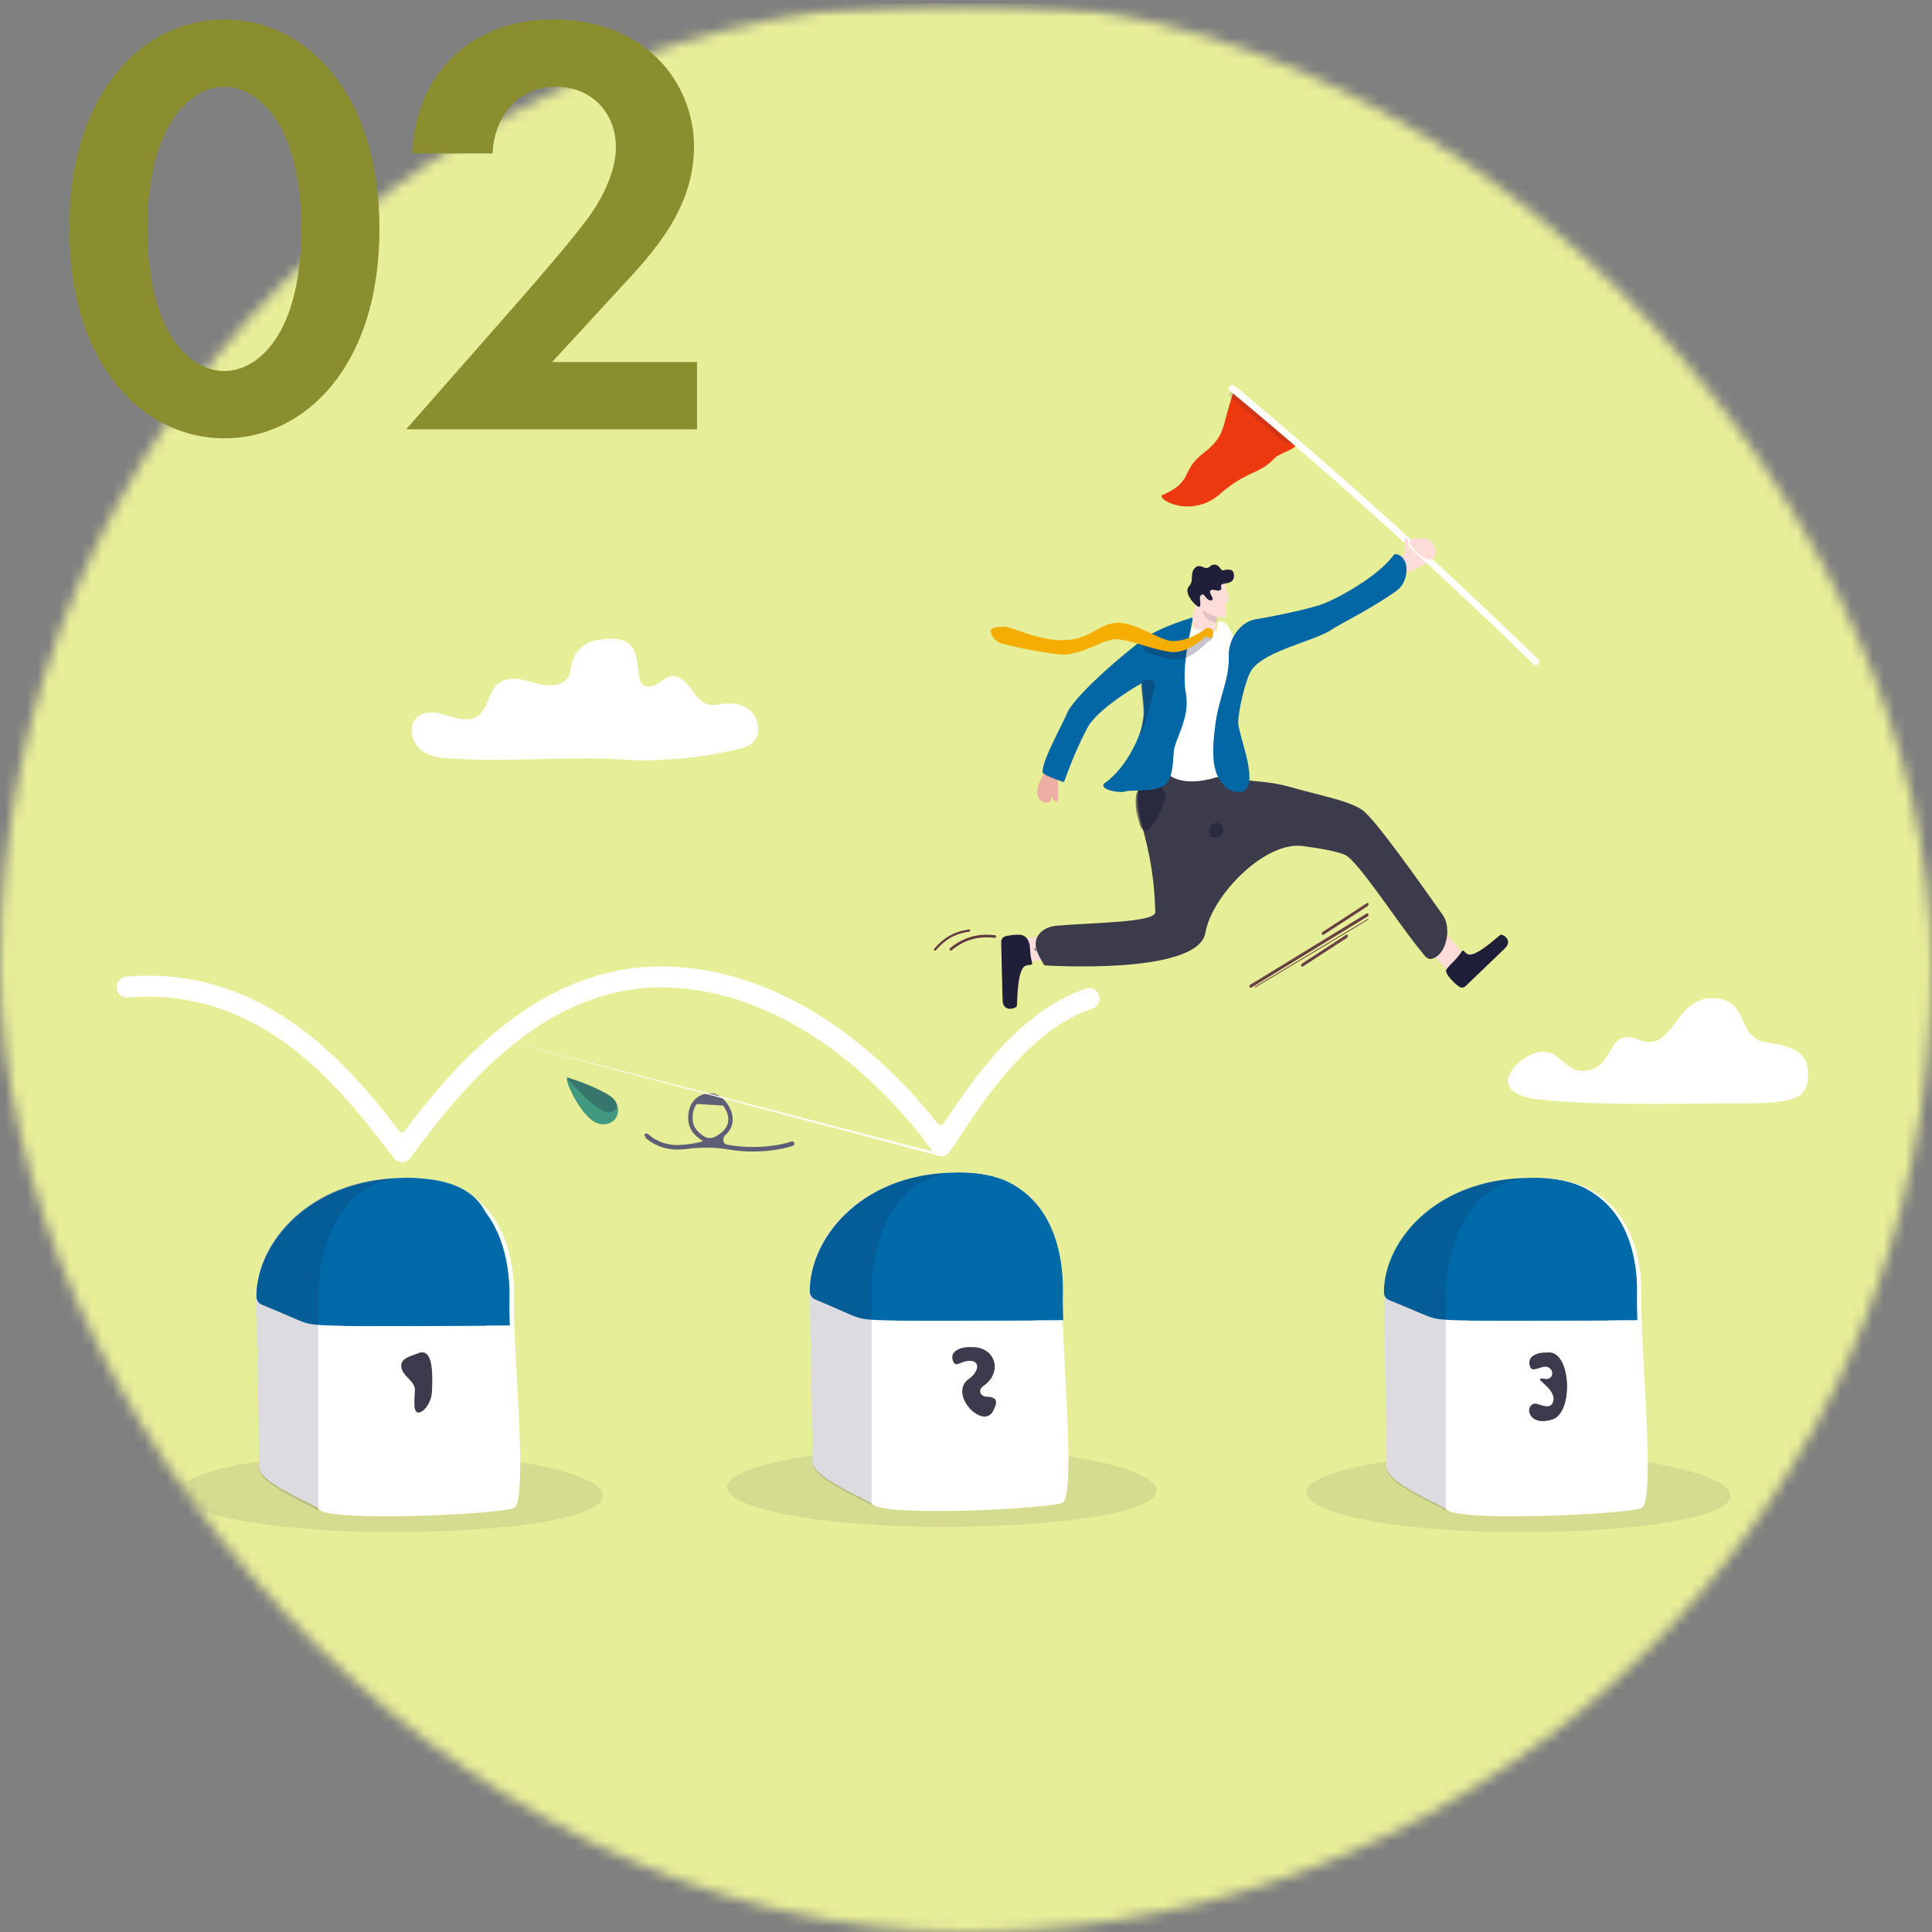 <svg xmlns="http://www.w3.org/2000/svg" width="180" height="180" fill="none" viewBox="0 0 180 180"><rect x="0" y="0" width="180" height="180" fill="#808080" stroke="none"/><g clip-path="url(#a)"><mask id="b" width="180" height="180" x="0" y="0" maskUnits="userSpaceOnUse" style="mask-type:alpha"><rect width="180" height="180" fill="#D9D9D9" rx="90"/></mask><g mask="url(#b)"><mask id="c" width="249" height="182" x="-34" y="0" maskUnits="userSpaceOnUse" style="mask-type:luminance"><path fill="#fff" d="M214.721 8.951a8.28 8.28 0 0 0-8.28-8.28H-25.303a8.28 8.28 0 0 0-8.279 8.28v163.936a8.279 8.279 0 0 0 8.28 8.279H206.44a8.279 8.279 0 0 0 8.28-8.279V8.951Z"/></mask><g mask="url(#c)"><path fill="#E7EE98" d="M191.703 8.602a8.28 8.28 0 0 0-8.279-8.28H2.776a8.28 8.28 0 0 0-8.28 8.28v163.935a8.28 8.28 0 0 0 8.28 8.28h180.648a8.28 8.28 0 0 0 8.279-8.28V8.602Z"/><path fill="#419980" d="M55.751 104.68c1.778.469 2.557-1.662.991-2.625-1.624-1.001-3.471-1.515-3.829-1.659-.573-.231 1.232 3.86 2.838 4.284Z"/><path fill="#1F1F39" d="M52.91 100.396c-.084-.033-.068.095-.007.16 1.143 1.206 1.951 2.141 3.086 2.839 1.264.777 2.085-.549.821-1.326-1.646-1.011-3.538-1.529-3.9-1.673Z" opacity=".28"/><path fill="#5E5E77" fill-rule="evenodd" d="M64.929 102.851c-.3.367-.463.917-.373 1.622.072.564.447 1.036 1.068 1.415a.986.986 0 0 0 .96.034c.277-.14.524-.301.725-.487.332-.306.532-.671.544-1.113.012-.385-.17-.897-.485-1.319m.363 3.635c-.398-.078-.445-.614-.147-.889.395-.365.664-.832.68-1.414.016-.508-.213-1.113-.569-1.589-.354-.475-.871-.869-1.466-.881-.65-.013-1.228.24-1.616.715-.387.474-.567 1.149-.465 1.948.094.739.583 1.307 1.266 1.723.044.027.035.094-.015.107a9.924 9.924 0 0 1-2.306.322 4.083 4.083 0 0 1-2.667-.977l-.033-.031-.007-.007-.002-.001a.203.203 0 0 0-.29.004.214.214 0 0 0-.055.107c-.021.112.123.123.202.04l-.143.152.001.001.004.004.011.011.042.038c.037.033.09.078.158.132.137.107.338.249.596.39a4.475 4.475 0 0 0 2.186.559 9.44 9.44 0 0 0 1.076-.078 13.132 13.132 0 0 1 3.797.086c1.949.324 4.262.185 5.898-.358a.212.212 0 0 0 .132-.266.205.205 0 0 0-.259-.136c-1.565.52-3.81.658-5.705.343a9.316 9.316 0 0 1-.304-.055Zm-2.802-3.787a.571.571 0 0 1 .033-.039l-.033.039Z" clip-rule="evenodd"/><path fill="#32323F" d="M56.178 139.359c0 2.04-8.763 3.389-19.704 3.389-10.94 0-19.81-1.654-19.81-3.694 0-2.041 8.87-3.695 19.81-3.695s19.704 1.959 19.704 4Z" opacity=".1"/><path fill="#fff" d="M45.961 120.753c-.015.677-.266 1.544-.693 2.535-2.745 6.368-13.459 17.836-15.07 17.482l-.004-.001h-.003a.214.214 0 0 1-.064-.024 14.288 14.288 0 0 0-.236-.128c-2.07-1.105-5.75-2.643-5.75-3.963 0-2.951-.21-12.216-.246-15.483-.002-.202-.004-.382-.004-.536-.013-3.002 1.872-6.451 5.452-8.648 2.178-1.338 4.982-2.212 8.368-2.241h.291c1.541.009 2.791.183 3.806.49.57.173 1.066.389 1.497.641.29.171.552.358.786.561 2.454 2.121 1.949 5.892 1.87 9.315Z"/><path fill="#fff" d="M47.879 140.507c-1.249.535-15.222 1.229-17.8.328a.971.971 0 0 1-.024-.009l-.044-.016a.927.927 0 0 1-.266-.154l-.022-.023a.197.197 0 0 1-.051-.126v-19.836a15.742 15.742 0 0 1 .326-3.031 15.537 15.537 0 0 1 .443-1.694 12.77 12.77 0 0 1 .484-1.267c.187-.419.4-.832.643-1.229a8.786 8.786 0 0 1 .906-1.234l.086-.096c.086-.095.176-.188.269-.279 1.145-1.136 2.693-1.945 4.775-2.076a8.91 8.91 0 0 1 .68-.02c.058 0 .115.002.173.003a12.38 12.38 0 0 1 .669.029 12.705 12.705 0 0 1 1.1.126l.15.025a10.419 10.419 0 0 1 1 .228c.092.025.181.053.27.08l.062.02c.157.05.31.104.459.161.084.033.167.065.25.1l.121.052a8.78 8.78 0 0 1 .922.472 8.669 8.669 0 0 1 .598.394l.125.092a6.979 6.979 0 0 1 .56.467c2.396 2.191 3.195 5.643 3.134 8.793l-.002.131a32.595 32.595 0 0 0 0 .854l.006.356.002.129.01.38v.003l.007.262v.002l.009.269.004.137c.027.784.066 1.639.111 2.535l.01.208a244.508 244.508 0 0 0 .078 1.489l.105 1.968.011.221.023.439.033.66.021.437.02.435v.001l.02.432.027.642c.021.496.04.982.053 1.454l.017.598c.076 3.079-.02 5.44-.563 5.677v.001Z"/><path fill="#0069A8" d="M45.961 120.928v.001c-.014.662-.247 1.502-.645 2.462a.186.186 0 0 1-.172.114l-.157.001h-.094l-.256.001c-.172 0-.348.002-.526.004h-.133l-.329.002-.226.001-.55.004h-.142l-.934.004c-1.561.008-3.205.013-4.754.015h-1.657c-2.34-.002-4.263-.018-5.02-.058a29.593 29.593 0 0 1-.578-.034c-1.584-.104-1.432-.27-5.386-1.887a.82.82 0 0 1-.511-.751c-.013-3.049 1.872-6.553 5.452-8.785 2.178-1.359 4.982-2.247 8.368-2.276h.291c1.541.009 2.791.186 3.806.498a6.86 6.86 0 0 1 1.497.651c.29.174.552.364.786.569 2.454 2.155 1.949 5.986 1.87 9.463v.001Z"/><path fill="#0069A8" d="M47.499 123.485v.002l-2.678.018h-.12l-.155.001h-.091l-.25.001c-.17 0-.341.002-.515.004h-.131l-.322.002-.22.001c-.178 0-.357.002-.54.004h-.138l-.915.004c-1.52.007-3.126.013-4.652.015H35.15c-1.025 0-1.982-.002-2.811-.008-1.495-.011-2.667-1.223-2.667-2.718a16.51 16.51 0 0 1 .319-3.07 16.328 16.328 0 0 1 .432-1.715l.075-.235a13.34 13.34 0 0 1 .35-.933l.048-.116c.184-.424.392-.842.63-1.245a8.933 8.933 0 0 1 .968-1.346 6.37 6.37 0 0 1 .263-.283c1.12-1.15 2.632-1.97 4.667-2.103.216-.015.437-.022.665-.02l.168.003a11.803 11.803 0 0 1 .654.029c.213.015.422.036.625.062l.152.019c.1.015.2.03.298.047l.147.025a9.972 9.972 0 0 1 .977.231c.09.026.177.054.264.081l.06.02c.154.051.303.105.449.163.082.034.163.067.244.102.04.017.08.034.12.053a7.366 7.366 0 0 1 .653.332 8.87 8.87 0 0 1 .457.279c.128.086.254.174.375.266l.121.093a7.016 7.016 0 0 1 .548.473c2.342 2.219 3.122 5.716 3.063 8.907l-.002.132a34.678 34.678 0 0 0 .005 1.226l.003.13.009.384v.004l.007.265v.002l.009.273c0 .046.002.092.004.139Z"/><path fill="#1F1F3B" d="m37.383 109.746-.001-.001c-2.03.132-3.539.944-4.655 2.084a7.31 7.31 0 0 0-.262.28l-.084.096-.082.098a7.029 7.029 0 0 0-.386.503 7.024 7.024 0 0 0-.317.475 10.872 10.872 0 0 0-.726 1.396l-.048.115a9.314 9.314 0 0 0-.14.347l-.044.115-.044.115a12.95 12.95 0 0 0-.082.232l-.039.116a12.831 12.831 0 0 0-.18.578 16.151 16.151 0 0 0-.368 1.572 16.266 16.266 0 0 0-.277 2.825v19.91a.2.2 0 0 0 .05.126l.022.023c.002.003-.002.01-.005.008-2.027-1.109-5.58-2.645-5.58-3.964 0-2.967-.206-12.28-.24-15.564a92.207 92.207 0 0 1-.004-.539c-.013-3.018 1.828-6.485 5.323-8.693 2.126-1.345 4.863-2.223 8.168-2.253Z" opacity=".16"/><path fill="#32323F" d="M107.738 138.865c0 2.041-8.87 3.39-19.945 3.39-11.073 0-20.05-1.654-20.05-3.694 0-2.041 8.977-3.695 20.05-3.695 11.074 0 19.945 1.959 19.945 3.999Z" opacity=".1"/><path fill="#fff" d="M97.04 120.261c-.015.677-.26 1.544-.678 2.535-2.685 6.368-13.166 17.836-14.743 17.481h-.007a.237.237 0 0 1-.061-.025l-.232-.128c-2.025-1.104-5.625-2.642-5.625-3.962 0-2.951-.206-12.216-.24-15.483a91.352 91.352 0 0 1-.005-.536c-.012-3.002 1.832-6.451 5.334-8.649 2.13-1.337 4.873-2.211 8.186-2.24h.285c1.507.009 2.73.183 3.723.49a6.71 6.71 0 0 1 1.465.641c.284.171.54.358.769.56 2.4 2.121 1.906 5.893 1.828 9.316Z"/><path fill="#fff" d="M98.97 140.015s.001 0 0 0c-1.216.534-14.832 1.229-17.342.328l-.024-.009-.043-.016a.868.868 0 0 1-.26-.154.357.357 0 0 1-.02-.024.197.197 0 0 1-.05-.125v-19.836a16.165 16.165 0 0 1 .317-3.031 15.974 15.974 0 0 1 .431-1.694l.076-.232a13.046 13.046 0 0 1 .347-.922l.05-.114c.182-.418.39-.831.626-1.229a8.95 8.95 0 0 1 .883-1.233l.084-.096a6.84 6.84 0 0 1 .261-.279c1.117-1.136 2.624-1.945 4.654-2.076.215-.015.436-.022.663-.02.056 0 .111.002.167.003.111.002.221.005.33.011a12.07 12.07 0 0 1 1.394.143l.146.026c.29.053.57.116.84.19l.134.037a9.372 9.372 0 0 1 1.014.361l.119.053a8.429 8.429 0 0 1 .898.472 7.68 7.68 0 0 1 .892.637c.062.051.123.102.182.155.06.053.118.107.177.161 2.334 2.191 3.112 5.643 3.053 8.793l-.002.131a34.518 34.518 0 0 0 0 .854l.005.356.003.129c.003.124.005.25.01.379v.004l.006.261v.002l.009.27.004.137c.026.784.064 1.639.108 2.535l.01.208a259.215 259.215 0 0 0 .076 1.489l.102 1.968.011.221.022.439.032.66.021.437.02.435v.001l.019.432c.01.216.018.43.026.641.02.496.038.983.052 1.455l.016.598c.075 3.079-.019 5.44-.549 5.677v.001Z"/><path fill="#0069A8" d="M97.04 120.436v.001c-.014.662-.243 1.503-.633 2.463a.18.18 0 0 1-.166.112c-.052 0-.103 0-.154.002h-.092l-.25.001c-.17 0-.34.002-.514.004H95.1l-.322.002-.22.001c-.178.001-.357.003-.539.003h-.139l-.914.005c-1.527.008-3.135.013-4.65.015h-1.621c-2.29-.003-4.17-.018-4.912-.058a28.357 28.357 0 0 1-.564-.034c-1.55-.104-1.402-.27-5.26-1.883a.826.826 0 0 1-.51-.755c-.012-3.05 1.832-6.553 5.334-8.785 2.13-1.359 4.873-2.247 8.186-2.276h.285c1.507.009 2.73.186 3.723.498a6.576 6.576 0 0 1 1.465.651c.284.174.54.364.769.569 2.4 2.155 1.906 5.986 1.828 9.463v.001Z"/><path fill="#0069A8" d="m99.058 122.993-.001.002-2.677.018h-.121l-.154.001h-.092l-.25.001c-.17 0-.34.002-.515.004h-.13l-.322.002-.221.001-.539.003h-.138l-.915.005c-1.521.007-3.127.012-4.653.015h-1.62c-1.026 0-1.982-.002-2.812-.008-1.495-.011-2.666-1.223-2.666-2.718a16.517 16.517 0 0 1 .318-3.07 16.271 16.271 0 0 1 .433-1.716l.075-.234a12.653 12.653 0 0 1 .349-.934l.049-.115c.183-.424.391-.842.629-1.245a9.18 9.18 0 0 1 .565-.85c.102-.136.209-.269.32-.399l.084-.098a6.94 6.94 0 0 1 .262-.282c1.12-1.151 2.633-1.97 4.668-2.103.216-.015.437-.022.665-.02l.168.003a10.994 10.994 0 0 1 1.279.09l.151.02a9 9 0 0 1 .299.046l.147.026c.29.054.572.118.842.193l.135.038c.09.025.177.053.264.081l.06.02a8.389 8.389 0 0 1 .693.264l.119.053a7.366 7.366 0 0 1 .654.333 8.87 8.87 0 0 1 .456.279c.128.086.254.174.375.265.04.032.082.062.122.093.063.05.126.101.188.153a9.521 9.521 0 0 1 .36.321c2.341 2.219 3.121 5.715 3.062 8.906 0 .044 0 .088-.002.133a35.365 35.365 0 0 0 .006 1.226l.002.13c.003.125.005.253.01.384v.004c.001.087.003.175.007.265v.002l.008.272.004.139v.001Z"/><path fill="#1F1F3B" d="M88.941 109.253c-2.03.131-3.539.944-4.656 2.084a7.31 7.31 0 0 0-.262.28l-.083.096-.082.098a7.029 7.029 0 0 0-.387.502l-.109.157a8.912 8.912 0 0 0-.305.481c-.237.399-.445.813-.628 1.234l-.049.115c-.048.115-.095.23-.14.346l-.044.116-.043.115a12.95 12.95 0 0 0-.121.347 11.661 11.661 0 0 0-.18.579 16.057 16.057 0 0 0-.368 1.572 16.265 16.265 0 0 0-.277 2.824v19.911a.2.2 0 0 0 .05.126l.021.023c.003.003-.001.01-.005.008-2.027-1.109-5.58-2.645-5.58-3.964 0-2.967-.205-12.281-.24-15.564a92.207 92.207 0 0 1-.004-.539c-.012-3.018 1.828-6.485 5.323-8.694 2.126-1.344 4.863-2.223 8.169-2.252v-.001Z" opacity=".16"/><path fill="#3B3B4D" d="M38.655 129.582c.069-.954-1.224-1.342-1.268-2.298-.08-.798 1.12-.991 1.649-1.236 1.277-.396 1.299 1.742 1.204 3.643-.072 1.447-1.557 2.719-1.626 1.272-.02-.431.008-.913.041-1.381Zm51.785-4.072c2.332-.104 3.053 2.37 1.136 3.65-.466.372-.249.944.347.964.674.023 1.16.228.695 1.13-.799 2.214-4.263-1.223-2.444-2.717a2.47 2.47 0 0 0 .047-.039c.483-.304.938-.943.793-1.346-.198-.548-1.045-.378-1.577-.14-.25.113-.464.167-.608-.131-.46-.95.633-1.42 1.61-1.371Z"/><path fill="#32323F" d="M161.224 139.359c0 2.04-8.762 3.389-19.703 3.389-10.941 0-19.81-1.654-19.81-3.694 0-2.041 8.869-3.695 19.81-3.695 10.94 0 19.703 1.959 19.703 4Z" opacity=".1"/><path fill="#fff" d="M150.532 120.753h.001c-.016.677-.261 1.544-.679 2.535-2.685 6.368-13.166 17.836-14.743 17.482l-.004-.001h-.002a.2.2 0 0 1-.062-.024 15.196 15.196 0 0 0-.232-.128c-2.025-1.105-5.625-2.643-5.625-3.963 0-2.951-.206-12.216-.241-15.483l-.004-.536c-.012-3.002 1.832-6.451 5.334-8.648 2.131-1.338 4.874-2.212 8.186-2.241h.285c1.508.009 2.731.183 3.723.49a6.707 6.707 0 0 1 1.465.641c.284.171.54.358.769.561 2.401 2.121 1.906 5.892 1.828 9.315h.001Z"/><path fill="#fff" d="M152.93 140.507c-1.249.535-15.223 1.229-17.8.328l-.024-.009-.044-.016a.937.937 0 0 1-.237-.128.379.379 0 0 1-.029-.026c-.008-.008-.016-.015-.022-.023a.194.194 0 0 1-.051-.126v-19.836a15.744 15.744 0 0 1 .326-3.031 15.603 15.603 0 0 1 .442-1.694l.077-.232a14.266 14.266 0 0 1 .357-.921l.051-.114c.187-.419.4-.832.643-1.229a9.02 9.02 0 0 1 .579-.839c.104-.135.213-.266.327-.395l.086-.096a7.03 7.03 0 0 1 .268-.279c1.146-1.136 2.694-1.945 4.776-2.076.221-.015.448-.022.681-.02l.172.003a12.313 12.313 0 0 1 .669.029 12.717 12.717 0 0 1 1.1.126l.15.025c.298.053.585.116.862.19l.138.038c.091.025.181.053.27.08l.062.02c.156.05.309.104.458.161.085.033.168.065.25.1l.122.052a9.056 9.056 0 0 1 .669.328 6.905 6.905 0 0 1 .468.276c.131.085.259.172.383.262l.125.092a6.72 6.72 0 0 1 .379.306c.062.053.122.107.181.161 2.396 2.191 3.194 5.643 3.134 8.793l-.002.131a35.29 35.29 0 0 0 0 .854l.006.356.002.129.01.38v.003l.007.262v.002l.009.269.004.137a152.236 152.236 0 0 0 .122 2.743l.054 1.058.023.431.105 1.968.011.221.023.439.033.66.021.437.02.435v.001l.02.432.027.642c.021.496.039.982.053 1.454l.017.598c.076 3.079-.02 5.44-.564 5.677l.001.001Z"/><path fill="#0069A8" d="m150.532 120.529.001.001c-.015.637-.243 1.447-.632 2.372a.181.181 0 0 1-.168.111c-.051 0-.102 0-.154.002h-.092l-.25.001-.514.003h-.131l-.321.002-.221.001-.539.004h-.138l-.915.004c-1.527.008-3.135.013-4.65.015h-1.621c-2.29-.003-4.17-.018-4.911-.057-.212-.01-.399-.021-.565-.032-1.551-.1-1.401-.261-5.276-1.822a.788.788 0 0 1-.494-.722c-.012-2.941 1.832-6.319 5.334-8.471 2.131-1.311 4.874-2.167 8.186-2.195h.285c1.508.009 2.731.179 3.723.48a6.75 6.75 0 0 1 1.465.628c.284.168.54.351.769.549 2.401 2.078 1.906 5.772 1.828 9.125l.001.001Z"/><path fill="#0069A8" d="m152.55 122.995-.001.001-2.677.017h-.121c-.051 0-.102 0-.154.002h-.091l-.251.001-.514.003h-.131l-.322.002-.221.001c-.177 0-.357.002-.538.004h-.139l-.915.004c-1.521.007-3.126.012-4.652.015h-1.622c-1.065 0-2.056-.003-2.907-.009-1.441-.011-2.571-1.179-2.571-2.62a15.383 15.383 0 0 1 .318-2.96 15.735 15.735 0 0 1 .433-1.655l.075-.226a13.594 13.594 0 0 1 .349-.9l.049-.111c.183-.409.391-.813.629-1.201a8.82 8.82 0 0 1 .885-1.205l.084-.093c.085-.093.172-.184.263-.273 1.119-1.109 2.632-1.9 4.667-2.028.216-.014.437-.021.665-.019l.168.003c.111.002.222.005.331.011a11.058 11.058 0 0 1 .948.076l.152.019a9.273 9.273 0 0 1 .445.07c.291.052.572.113.843.185l.134.037c.089.025.177.052.264.079l.06.019a8.458 8.458 0 0 1 .693.255c.04.017.08.033.119.051a8.608 8.608 0 0 1 .901.461 7.306 7.306 0 0 1 .584.384l.122.09c.064.048.126.097.189.148.061.05.123.1.182.152l.177.156c2.341 2.141 3.121 5.512 3.063 8.589l-.002.128a27.89 27.89 0 0 0 0 .834l.005.348.002.126.01.37v.003l.007.256v.002l.008.263.004.134.001.001Z"/><path fill="#1F1F3B" d="M142.433 109.746v-.001c-2.03.132-3.539.944-4.656 2.084a6.913 6.913 0 0 0-.261.28l-.084.096-.082.098a5.946 5.946 0 0 0-.237.298c-.052.069-.101.137-.15.205l-.109.156c-.071.105-.14.211-.207.319l-.098.163a10.91 10.91 0 0 0-.628 1.233l-.049.115a11.403 11.403 0 0 0-.184.462l-.043.115-.082.232-.039.116a12.32 12.32 0 0 0-.18.578 16.15 16.15 0 0 0-.368 1.572 16.32 16.32 0 0 0-.277 2.825v19.91c0 .044.017.085.05.126l.021.023c.003.003-.001.01-.004.008-2.027-1.109-5.58-2.645-5.58-3.964 0-2.967-.206-12.28-.241-15.564l-.004-.539c-.012-3.018 1.828-6.484 5.324-8.693 2.125-1.345 4.862-2.223 8.168-2.253 0 0 .001 0 0 0Z" opacity=".16"/><path fill="#fff" fill-rule="evenodd" d="M45.665 96.578c4.127-3.542 9.439-6.535 15.856-6.535 8.187 0 14.939 4.086 19.597 8.091a46.596 46.596 0 0 1 6.23 6.534.368.368 0 0 0 .597-.022c.225-.34.477-.723.76-1.145.809-1.206 1.82-2.655 3.018-4.12 2.376-2.907 5.563-5.98 9.458-7.274a.952.952 0 0 1 1.206.628.983.983 0 0 1-.614 1.233c-3.378 1.124-6.28 3.853-8.581 6.668-1.141 1.397-2.115 2.789-2.909 3.973-.242.361-.473.711-.69 1.039-.47.713-.869 1.319-1.164 1.702a.948.948 0 0 1-.787.373m-.759-.429v-.001l-.004-.006-.02-.029a22.418 22.418 0 0 0-.427-.601 37.719 37.719 0 0 0-1.359-1.736 44.69 44.69 0 0 0-5.187-5.289c-4.485-3.856-10.81-7.631-18.365-7.631-5.805 0-10.694 2.703-14.625 6.077-3.724 3.196-6.518 6.93-8.365 9.399l-.306.408a.95.95 0 0 1-.743.383.95.95 0 0 1-.756-.356c-.324-.403-.676-.855-1.057-1.344-4.07-5.228-11.437-14.689-23.752-13.623a.964.964 0 0 1-1.035-.893.973.973 0 0 1 .873-1.058c13.407-1.16 21.423 9.195 25.426 14.366a.332.332 0 0 0 .527-.003c1.846-2.446 4.518-5.827 7.957-8.779" clip-rule="evenodd"/><path fill="#603A3E" d="M92.771 87.335a.122.122 0 0 1-.108.041c-1.53-.184-2.837.195-3.996 1.16a.124.124 0 0 1-.173-.015.12.12 0 0 1 .015-.171c1.213-1.011 2.582-1.409 4.185-1.216a.12.12 0 0 1 .078.2Zm-2.408-.57a.107.107 0 0 1-.063.034c-.682.104-1.232.283-1.729.562-.482.273-.918.643-1.37 1.166v.001a.106.106 0 0 1-.148.011.102.102 0 0 1-.013-.145c.924-1.07 1.86-1.592 3.228-1.799a.105.105 0 0 1 .12.086.105.105 0 0 1-.025.084Z"/><path fill="#6D4747" fill-rule="evenodd" d="M127.472 85.642a.039.039 0 0 1-.014.053l-10.494 6.297a.038.038 0 0 1-.053-.014.04.04 0 0 1 .013-.053l10.494-6.297a.04.04 0 0 1 .054.014Z" clip-rule="evenodd"/><path fill="#603A3E" d="M127.47 85.143h.001a.067.067 0 0 1 .014.022c.023.052-.005.122-.062.157l-10.86 6.67c-.057.036-.122.023-.145-.029-.023-.052.005-.122.063-.157l10.859-6.67c.048-.03.1-.025.13.006Z"/><path fill="#6D4747" fill-rule="evenodd" d="M127.322 85.21h-.001l-10.781 6.593c-.044.027-.058.077-.046.104.01.021.044.038.088.01l10.781-6.591c.045-.028.058-.077.046-.104v-.001a.035.035 0 0 0-.007-.01h-.001c-.013-.014-.043-.022-.079 0Zm.124-.068h-.002c-.045-.036-.11-.033-.163 0l-10.781 6.59c-.069.042-.112.132-.078.207.036.08.131.09.201.047l10.781-6.592c.068-.042.111-.13.078-.206a.119.119 0 0 0-.023-.035l-.011-.011h-.002Zm-1.902 1.984a.043.043 0 0 1-.013.057l-4.225 2.834a.042.042 0 0 1-.06-.014.043.043 0 0 1 .013-.056l4.225-2.835a.042.042 0 0 1 .06.014Z" clip-rule="evenodd"/><path fill="#603A3E" d="M125.542 87.112h.001a.1.1 0 0 1 .014.023c.021.052-.009.126-.067.164l-4.114 2.72c-.058.04-.121.027-.143-.025-.021-.052.009-.126.067-.164l4.114-2.72c.048-.032.1-.03.128.002Z"/><path fill="#6D4747" fill-rule="evenodd" d="M125.468 87.11c0-.008.01-.013.015-.007l.049.051a.11.11 0 0 1 .021.034h.001a.154.154 0 0 1-.004.116.206.206 0 0 1-.077.092l-4.042 2.619a.155.155 0 0 1-.11.025.112.112 0 0 1-.085-.068.154.154 0 0 1 .004-.115.205.205 0 0 1 .077-.092l4.042-2.618c.03-.02.065-.03.098-.028.006 0 .011-.004.011-.01Zm.015.108a.029.029 0 0 0-.005-.008c-.011-.013-.041-.021-.08.004l-4.041 2.618h-.001a.128.128 0 0 0-.047.056c-.009.022-.009.04-.004.053.005.011.015.02.029.022a.08.08 0 0 0 .057-.015l4.042-2.619a.123.123 0 0 0 .048-.056c.009-.022.009-.04.004-.052l-.002-.003Zm1.991-3.048a.042.042 0 0 1-.014.057l-4.224 2.834a.042.042 0 0 1-.06-.014.043.043 0 0 1 .013-.056l4.224-2.835a.043.043 0 0 1 .061.014Z" clip-rule="evenodd"/><path fill="#603A3E" d="M127.472 84.156a.08.08 0 0 1 .014.023c.022.052-.009.126-.067.164l-4.113 2.72c-.058.04-.122.027-.143-.025-.021-.052.009-.126.067-.164l4.113-2.72c.049-.032.101-.03.129.002Z"/><path fill="#6D4747" fill-rule="evenodd" d="M127.397 84.154c0-.009.01-.013.016-.007l.048.051c.011.01.017.024.022.034a.154.154 0 0 1-.003.116.205.205 0 0 1-.077.092l-4.042 2.618a.154.154 0 0 1-.11.026.11.11 0 0 1-.085-.068.15.15 0 0 1 .004-.115.21.21 0 0 1 .076-.092h.001l4.042-2.618c.03-.02.065-.03.098-.028a.01.01 0 0 0 .01-.01Zm.016.108a.018.018 0 0 0-.006-.008c-.011-.013-.04-.021-.079.003l-4.042 2.619a.127.127 0 0 0-.047.056c-.009.022-.009.04-.004.053.005.011.014.02.028.022a.088.088 0 0 0 .058-.015l4.042-2.619a.13.13 0 0 0 .048-.056.074.074 0 0 0 .003-.052l-.001-.003Z" clip-rule="evenodd"/><path fill="#FEDCD7" d="M130.12 52.04h.001c1.254-.34.792-1.062 1.047-1.413.272-.374 1.724-.887 2.34.036.612.92.193 1.609-2.178 2.578-1.543.631-2.093.274-2.286-.017-.088-.133.019-.28.153-.365.372-.236.617-.735.923-.819.001 0 .001 0 0 0Zm6.16 36.802c-.251-.345-.737-.902-1.163-1.376a1.09 1.09 0 0 0-1.608-.009 1.108 1.108 0 0 0 .007 1.523l1.081 1.133c.25.262.618.375.972.3l.585-.126a.478.478 0 0 0 .361-.592l-.234-.853h-.001Z"/><path fill="#1F1F39" d="M136.194 88.64c.128-.198.205.03.495.23.664.456 2.742-1.52 3.1-1.766.185-.128 1.217.49.414 1.258-.693.664-2.907 2.8-3.671 3.521a.459.459 0 0 1-.578.05c-.532-.363-1.138-1.056-1.222-1.41-.027-.117.048-.227.12-.323.286-.38.872-.828 1.341-1.56h.001Z"/><path fill="#FEDCD7" d="M95.308 89.468c.12.053.248.082.38.082.491-.003 1.224-.05 1.828-.096a1.115 1.115 0 0 0 1.025-1.152 1.131 1.131 0 0 0-1.247-1.09l-1.55.16a1.12 1.12 0 0 0-.842.534l-.059.097a1.021 1.021 0 0 0 .465 1.465Z"/><path fill="#1F1F39" d="M96.162 89.708c.066.242-.177.147-.554.246-.863.229-.805 3.294-.871 3.759-.034.239-1.301.656-1.328-.531-.023-1.027-.11-4.316-.128-5.44a.52.52 0 0 1 .39-.507c.39-.104.882-.155 1.3-.147.636.011.953.571.99 1.205.023.412.058.897.2 1.415Z"/><path fill="#3B3B4C" d="M97.306 89.942h.002c.031.003 14.301.945 14.992-3.027.61-3.504 5.551-8.564 9.077-8.093 1.683.225 3.151.495 3.899.806 1.225.51 4.998 6.419 6.999 8.839.555.67.746 1.155 1.491.705 1.112-.671 1.41-2.853.661-3.914-2.148-3.043-6.362-9.027-7.536-9.815-1.315-.882-4.058-1.358-6.764-2.142-3.118-.903-7.479-.327-10.215-2.075-1.323-.846-3.477-.145-3.546.365-.085.644-.173 1.153-.242 1.595-.195 1.24-.251 1.957.242 3.64.08.271.154.54.223.806.861 3.307.965 5.313 1.049 7.33.041.996-5.714.979-9.184 1.284-1.468.13-2.377 1.18-1.78 2.526.167.376.377.774.632 1.169Zm-.761-1.409c-.057-.144-.24-.318-.192-.17.05.154.251.322.192.17Z"/><path fill="#fff" d="M110.171 59.113c.652-.875 1.967-1.328 2.676-.498.094.11.201.19.334.214.374.066.154-.724.347-.893.12-.103.583.013.769.257 3.189 4.163-1.51 12.779.673 13.374.45.122-4.361 2.514-6.468.297-1.771-1.862-1.183-2.554-1.038-3.109.435-1.666 1.724-6.46 2.26-8.454.159-.589.082-.7.447-1.188Z"/><path fill="#0267A4" d="M114.138 73.282c.437.5 1.515.675 1.898.313 1.122-1.062-.654-5.168-.674-6.243-.02-1.075.711-4.174 1.246-4.936 1.282-1.826 5.83-2.655 7.449-3.755.608-.414 3.997-2.114 6.11-3.662 1.08-.791 1.271-2.989-.015-3.362-.138-.04-.259-.01-.347.134l-.152.187c-1.384 1.724-4.586 3.56-6.189 4.228-1.039.434-4.049 1.104-6.491 1.512-1.451.243-2.542 1.909-2.491 3.378.078 2.25-.894 3.752-1.254 6.442-.545 4.077.163 4.905.91 5.763Z"/><path fill="#1F1F39" d="M106.233 76.926h.001l.025.08c.113.35.532.492.783.223.615-.659 1.09-1.576 1.452-2.538.391-1.038-.623-1.976-1.683-1.648-.519.16-.92.597-.974 1.138-.079.789-.008 1.502.396 2.744Z" opacity=".62"/><path fill="#FEDCD7" d="M111.156 58.505h.001c.006.003.635.24 1.189.406a.91.91 0 0 0 .703-.063c.282-.153.234-.534.219-.854-.006-.143.044-.198.064-.364a1.19 1.19 0 0 0 .009-.118 2.584 2.584 0 0 1 .098-.688.411.411 0 0 0-.081-.391l-.33-.35-.086-.115c-.402-.544-1.058-.65-1.347-.04-.338.711-.594 1.784-.44 2.577h.001Z"/><path fill="#1F1F39" d="M113.325 58.025c-.007-.141.05-.196.074-.359.004-.034.009-.072.009-.117.008-.211.035-.386.068-.524a.182.182 0 0 0-.106-.214c-.281-.109-.871-.318-1.094-.252-.445.133-.179 1.239 1.049 1.465Z" opacity=".14"/><path fill="#FEDCD7" d="M114.05 54.094c.052.682.697 1.981.297 1.981-.401 0 .11 1.438-.317 1.455-1.032.043-2.223-.703-2.359-1.275-.28-1.182.892-2.167 2.107-2.162h.272Z"/><path fill="#1F1F39" d="M113.12 54.96c.341.042.352.13.591.003s-.176-.487.27-.569c.446-.082.936-.114.98-.672.065-.809-.589-.68-.993-.586-.26.061-.327-.557-.847-.529-.408.022-.359.283-.722.32-.219.023-.649-.371-.991-.08-.633.538-.101 1.195-.627 1.769-.614.67.819 2.09.984 1.917.192-.202-.095-.893.1-1.056.294-.245.331.03.579.283.265.27.752.285.437-.238-.314-.525-.069-.601.24-.562h-.001Z"/><path fill="#EEADA5" d="M98.567 72.377c-.08.415.045.347.005.909-.04.56.107 1.43-.144 1.412-.251-.017-.33-.4-.42-.509-.091-.11.067.298-.146.488-.212.189-.825.086-1.022-.219-.196-.304-.252-.773-.103-1.288.148-.514.579-1.113.693-1.317.113-.205 1.135.523 1.137.525Z"/><path fill="#0267A4" d="M110.49 66.289c-.063.408-.166.8-.284 1.171-.328 1.035-.777 1.909-.84 2.52-.078.765-.073 1.794-.396 2.53-.142.326-.348.594-.653.757-.998.532-3.035.31-3.459.47-.515.197-2.734-.207-1.86-.834 1.366-.98 2.455-2.723 3.047-4.21a7.748 7.748 0 0 0 .437-1.46l.022-.13c.008-.05.016-.097.022-.143l.009-.057.023-.178c.004-.038.008-.074.01-.109l.007-.091.002-.05c.002-.05.002-.095.001-.136-.003-.09-.006-.182-.011-.273a21.444 21.444 0 0 0-.086-1.042l-.04-.387a7.838 7.838 0 0 0-.019-.19 17.321 17.321 0 0 0-.009-.099c-.006-.055-.01-.109-.014-.16a6.692 6.692 0 0 1-.012-.168c-.001-.015-.001-.032-.003-.047l-.001-.044-.002-.12v-.002l.001-.033v-.003a.534.534 0 0 1 .013-.11c0-.005-.002-.01-.005-.008-.369.185-3.904 2.237-5.016 4.038-1.4 2.656-2.013 4.62-2.252 5.171-.002.005-.007.007-.011.005a23.601 23.601 0 0 1-.333-.113c-.501-.174-1.082-.397-1.409-.593a.803.803 0 0 1-.23-.183c-.003-.004-.006-.007-.006-.01-.01-1.153 1.494-3.752 2.288-5.524.649-1.45 4.02-4.462 6.299-6.266.332-.262.639-.498.912-.7.151-.113.321-.223.503-.33 1.467-.866 3.748-1.55 3.957-1.611.008-.003.015.004.015.013.001.365-.207 1.221-.403 2.302-.062.344-.123.711-.176 1.092-.163 1.177-.245 2.488-.037 3.682a5.07 5.07 0 0 1 0 1.663"/><path fill="#1F1F39" d="M106.449 63.49a.316.316 0 0 0-.142.242v.001c-.007.387.121 1.221.185 2.058.014.192.026.384.032.57.007.219-.033.543-.107.931-.049.26-.05.554-.091.858-.008.058-.002.059.031.01.207-.301.877-2.572 1.201-4.063.124-.571-.385-.99-.905-.722-.071.037-.14.076-.204.116Z" opacity=".28"/><path fill="#1F1F39" d="M113.001 59.465c-.093.012-.162.09-.217.164-.069.092-.118.178-.171.127-.073-.066-.945 1.026-2.054 1.5-.355.154-.734.242-1.119.21a4.508 4.508 0 0 1-.473-.068c-.35-.067-.738-.17-1.141-.292-.3-.09-.609-.19-.915-.29-.47-.152-.591-.77-.201-1.073.295-.229.699-.234 1.031-.062.397.205.769.392 1.096.513.236.09.447.143.628.148.082.002.163 0 .244-.003a3.719 3.719 0 0 0 1.024-.21c.616-.214 1.163-.557 1.588-.866.234-.17.267-.259.521-.253a.01.01 0 0 1 .009.007c.081.19.262.432.15.447Z" opacity=".26"/><path fill="#F4AD00" d="M92.313 58.79c-.019.281.272.788.743 1.051.105.06.407.15.822.253 1.438.359 4.256.886 5.17.885.95-.001 1.881-.361 2.73-.72.869-.368 1.652-.733 2.275-.706 1.192.052 3.544 1.02 4.997 1.181.047.006.095.01.141.014 1.603.123 3.145-1.546 3.24-1.462.066.058.13.115.232.136a.526.526 0 0 0 .162.004c.145-.016.196-.294.207-.454.012-.16-.066-.43-.405-.462-.255-.024-.289.076-.525.23-.578.378-1.374.812-2.267.944-.202.03-.409.044-.62.04-1.044-.025-3.115-1.54-4.771-1.688a2.628 2.628 0 0 0-.448-.005c-1.711.138-2.416 1.552-4.867 1.613-2.452.061-4.898-1.287-5.622-1.26-.725.027-1.174.125-1.194.405Z"/><path fill="#1F1F39" d="M112.768 77.942a.016.016 0 0 1-.012-.014l-.063-.525a.653.653 0 0 1 .919-.673c.662.301.411 1.296-.314 1.247l-.53-.035Z" opacity=".62"/><path fill="#fff" d="M57.567 70.748c3.794.257 7.421-.08 11.145-.935.57-.13 1.177-.306 1.563-.792.586-.737.41-1.978-.222-2.666-.632-.687-1.585-.894-2.464-.798-.563.061-1.14.23-1.683.056-.68-.22-1.128-.911-1.584-1.514-.455-.604-1.07-1.2-1.772-1.105-.526.07-.94.512-1.408.788-.468.277-1.147.306-1.415-.203-.575-1.09.231-4.076-2.725-4.076-4.267 0-3.57 3.006-4.084 3.644-.779.967-2.164.754-3.292.428-1.128-.328-2.471-.638-3.341.226-.755.75-.833 2.124-1.635 2.81-.854.73-2.067.34-3.102.013-1.034-.328-2.369-.448-2.97.547-.503.834-.128 2.046.589 2.658.716.612 1.66.76 2.56.822 5.845.395 11.152-.219 15.84.097Zm86.148 27.235c-1.963 0-5.998 3.849-.232 4.466 5.765.616 14.401.333 17.895.345 5.704.021 7.119-.237 7.073-2.812-.026-1.49-.754-2.456-3.761-2.847-3.128-.407-1.53-4.252-5.349-4.135-3.252.099-3.583 5.132-6.559 3.898-2.976-1.234-2.353 2.128-4.529 2.745-2.391.678-2.576-1.66-4.538-1.66Z"/><path fill="#3B3B4D" d="M144.088 126.019h.001c.071-.011.142-.017.21-.018 2.08-.054 2.322 5.575.352 6.244-.875.298-1.832.207-2.129-.541-.206-.52.172-1.065.707-.901.629.191 1.399.531 1.514-.437.048-1.143-2.079-2.024-.939-1.922.065.005.134.016.208.031.584.059.804-.611.411-.961-.541-.581-1.551.473-1.846-.123-.424-1.015.64-1.415 1.511-1.372Z"/><path fill="#ED390F" d="M113.638 46.045c2.647-2.293 3.598-1.762 5.131-3.372.281-.295 1.083-.561 1.575-.848.368-.214.563-.44.239-.698-.741-.589-5.382-4.583-5.599-4.77-.004-.003-.01-.001-.011.004a26.16 26.16 0 0 0-.165.498c-.862 2.673-.721 3.38-1.754 4.516-.73.803-1.185.91-1.865 1.756-.879 1.093-.514 1.96-2.875 2.981-.698.302 2.589 2.3 5.323-.067h.001Z"/><path fill="#1F1F3B" d="M114.537 36.69a.254.254 0 0 0 .076.276l4.977 4.189c.44.37 1.442.267.982-.077-.782-.583-5.677-4.536-5.906-4.72-.004-.004-.01-.002-.012.003l-.117.328Z" opacity=".14"/><path fill="#fff" d="m143.304 61.87.001-.001a.327.327 0 0 0-.01-.456c-15.552-15.117-28.127-25.328-28.312-25.483a.3.3 0 0 0-.434.049.328.328 0 0 0 .047.45c.184.155 12.743 10.351 28.277 25.45a.3.3 0 0 0 .431-.01Z"/><path fill="#FEDCD7" d="M132.914 50.403c-.316-.214-1.539-.5-1.566.096-.027.595 1.368 1.684 1.931 1.611.229-.028.404-.13.473-.58.068-.451-.562-.94-.838-1.127Zm-2.047 1.217c.06-.774-.024-1.45.05-1.47.168-.046.257.155.297.48.039.326.208.836.099.852a3.938 3.938 0 0 0-.445.14l-.001-.001Z"/></g></g></g><path fill="#8A8E2F" d="m37.836 40 10.976-12.488c.672-.784 5.04-5.768 6.384-7.784 1.008-1.512 2.184-3.808 2.184-5.992 0-3.36-2.408-5.656-5.544-5.656-3.808 0-5.824 3.024-5.936 6.216h-7.504C38.732 6.68 44.108 1.808 51.5 1.808c8.68 0 13.16 5.936 13.16 11.872 0 5.768-3.864 9.912-6.776 13.048l-6.44 7H64.94V40H37.836Zm-16.931.84c-7.448 0-14.448-6.664-14.448-19.544 0-12.824 7-19.488 14.448-19.488s14.448 6.664 14.448 19.544c0 12.824-7 19.488-14.448 19.488Zm0-32.76c-3.136 0-7.168 3.528-7.168 13.216 0 9.744 3.976 13.272 7.168 13.272s7.168-3.528 7.168-13.272c0-9.688-4.032-13.216-7.168-13.216Z"/><defs><clipPath id="a"><path fill="#fff" d="M0 0h180v180H0z"/></clipPath></defs></svg>